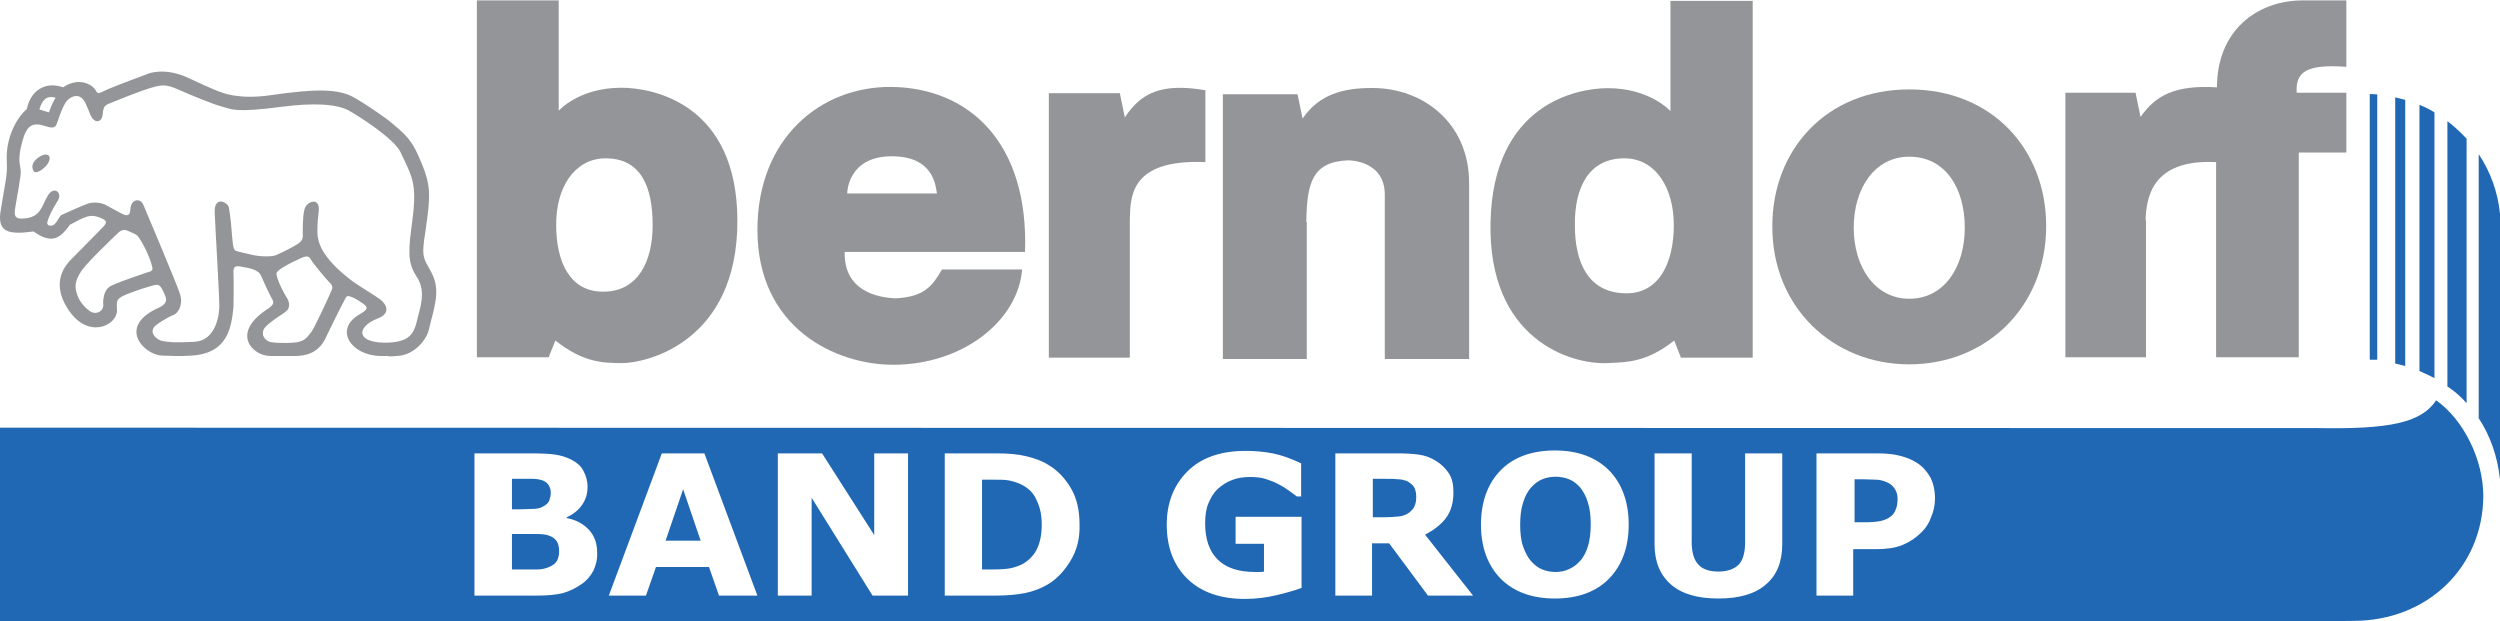 <svg width="169" height="42" viewBox="0 0 169 42" fill="none" xmlns="http://www.w3.org/2000/svg">
<path d="M160.703 6.383C160.534 6.383 160.365 6.355 160.195 6.355V24.319H160.703V6.383Z" fill="#2068B4"/>
<path d="M162.593 6.751C162.368 6.694 162.142 6.638 161.916 6.581V24.573C162.142 24.63 162.368 24.686 162.593 24.742V6.751Z" fill="#2068B4"/>
<path d="M164.57 7.598C164.259 7.4 163.921 7.231 163.554 7.089V25.081C163.892 25.223 164.231 25.392 164.57 25.561V7.598Z" fill="#2068B4"/>
<path d="M166.743 27.256V9.377C166.347 8.954 165.924 8.558 165.444 8.191V26.126C165.924 26.437 166.347 26.804 166.743 27.256Z" fill="#2068B4"/>
<path d="M167.561 10.422V28.273C168.323 29.431 168.831 30.815 169 32.425V14.461C168.859 12.993 168.351 11.609 167.561 10.422Z" fill="#2068B4"/>
<path d="M44.994 36.549H47.365L46.179 33.075L44.994 36.549Z" fill="#2068B4"/>
<path d="M95.088 32.51C94.918 32.453 94.721 32.397 94.495 32.397C94.269 32.369 94.015 32.369 93.705 32.369H92.802V34.967H93.564C93.959 34.967 94.297 34.939 94.58 34.911C94.862 34.882 95.088 34.77 95.257 34.657C95.426 34.515 95.567 34.374 95.624 34.205C95.709 34.035 95.737 33.837 95.737 33.555C95.737 33.301 95.68 33.103 95.596 32.934C95.483 32.764 95.314 32.623 95.088 32.51Z" fill="#2068B4"/>
<path d="M69.01 32.736C68.756 32.623 68.502 32.538 68.22 32.481C67.966 32.425 67.543 32.425 67.007 32.425H66.386V38.497H67.007C67.599 38.497 68.023 38.469 68.305 38.413C68.587 38.356 68.841 38.272 69.123 38.13C69.575 37.876 69.913 37.509 70.111 37.085C70.309 36.661 70.421 36.125 70.421 35.475C70.421 34.826 70.309 34.289 70.083 33.837C69.885 33.329 69.518 32.99 69.01 32.736Z" fill="#2068B4"/>
<path d="M106.828 32.961C106.602 32.707 106.348 32.51 106.066 32.397C105.783 32.283 105.473 32.227 105.163 32.227C104.852 32.227 104.542 32.283 104.259 32.397C103.977 32.51 103.723 32.707 103.497 32.961C103.272 33.216 103.102 33.526 102.961 33.978C102.82 34.402 102.764 34.91 102.764 35.475C102.764 36.04 102.82 36.548 102.961 36.944C103.102 37.339 103.272 37.678 103.497 37.932C103.723 38.187 103.977 38.384 104.259 38.497C104.542 38.61 104.852 38.667 105.163 38.667C105.473 38.667 105.783 38.61 106.066 38.469C106.348 38.356 106.602 38.158 106.828 37.904C107.082 37.622 107.251 37.255 107.364 36.859C107.477 36.464 107.533 35.984 107.533 35.447C107.533 34.854 107.477 34.374 107.336 33.95C107.223 33.555 107.025 33.216 106.828 32.961Z" fill="#2068B4"/>
<path d="M36.02 34.402C36.302 34.402 36.528 34.346 36.669 34.261C36.894 34.148 37.035 34.035 37.12 33.866C37.177 33.696 37.233 33.527 37.233 33.329C37.233 33.16 37.205 33.018 37.12 32.849C37.035 32.679 36.894 32.566 36.697 32.482C36.528 32.425 36.302 32.369 36.02 32.369C35.737 32.369 35.37 32.369 34.891 32.369H34.608V34.431H35.004C35.399 34.431 35.737 34.402 36.02 34.402Z" fill="#2068B4"/>
<path d="M127.542 32.594C127.288 32.481 127.034 32.425 126.78 32.425C126.526 32.425 126.216 32.397 125.792 32.397H125.369V35.306H126.075C126.498 35.306 126.837 35.278 127.119 35.221C127.401 35.164 127.627 35.051 127.824 34.91C127.994 34.769 128.107 34.6 128.163 34.402C128.248 34.204 128.276 33.978 128.276 33.696C128.276 33.413 128.191 33.187 128.05 32.99C127.909 32.792 127.74 32.679 127.542 32.594Z" fill="#2068B4"/>
<path d="M164.684 27.061C163.668 28.602 161.468 29.023 156.644 28.939L0 28.91V42H156.644L159.07 41.972C164.12 41.972 167.843 38.328 167.871 33.535C167.871 31.069 166.546 28.378 164.684 27.061ZM40.113 38.581C39.916 38.945 39.662 39.253 39.323 39.477C38.928 39.758 38.533 39.954 38.054 40.094C37.602 40.206 37.01 40.262 36.305 40.262H32.074V30.648H35.825C36.615 30.648 37.179 30.676 37.546 30.732C37.913 30.788 38.279 30.901 38.618 31.069C38.985 31.265 39.267 31.489 39.436 31.826C39.605 32.134 39.718 32.498 39.718 32.891C39.718 33.367 39.605 33.76 39.352 34.124C39.098 34.488 38.759 34.769 38.308 34.965V35.021C38.928 35.133 39.436 35.413 39.803 35.806C40.169 36.198 40.367 36.703 40.367 37.347C40.395 37.796 40.282 38.216 40.113 38.581ZM48.604 40.262L47.927 38.328H44.344L43.667 40.262H41.157L44.739 30.648H47.617L51.199 40.262H48.604ZM61.383 40.262H58.985L54.866 33.647V40.262H52.581V30.648H55.572L59.098 36.17V30.648H61.383V40.262ZM72.384 37.88C71.961 38.581 71.453 39.141 70.833 39.505C70.353 39.786 69.845 39.982 69.281 40.094C68.717 40.206 68.04 40.262 67.278 40.262H63.865V30.648H67.363C68.153 30.648 68.83 30.704 69.394 30.845C69.958 30.985 70.438 31.153 70.833 31.405C71.51 31.797 72.017 32.358 72.412 33.031C72.807 33.731 72.977 34.516 72.977 35.469C73.005 36.366 72.807 37.179 72.384 37.88ZM88.012 39.73C87.589 39.898 86.996 40.066 86.291 40.234C85.586 40.403 84.853 40.487 84.147 40.487C82.511 40.487 81.214 40.038 80.283 39.141C79.352 38.244 78.872 37.011 78.872 35.469C78.872 33.984 79.352 32.779 80.283 31.854C81.214 30.929 82.539 30.48 84.204 30.48C84.853 30.48 85.445 30.536 86.037 30.648C86.602 30.76 87.25 30.985 87.956 31.321V33.563H87.673C87.561 33.479 87.363 33.339 87.137 33.171C86.912 33.003 86.686 32.863 86.46 32.751C86.207 32.61 85.924 32.498 85.586 32.386C85.247 32.274 84.881 32.246 84.514 32.246C84.063 32.246 83.668 32.302 83.301 32.442C82.934 32.582 82.624 32.779 82.342 33.031C82.06 33.283 81.862 33.619 81.693 34.012C81.524 34.404 81.468 34.881 81.468 35.385C81.468 36.45 81.749 37.263 82.314 37.824C82.878 38.384 83.724 38.665 84.824 38.665C84.909 38.665 85.022 38.665 85.135 38.665C85.248 38.665 85.36 38.665 85.445 38.637V36.759H83.527V34.937H87.984V39.73H88.012ZM96.531 40.262L93.908 36.731H92.751V40.262H90.269V30.648H94.444C95.008 30.648 95.516 30.676 95.91 30.732C96.334 30.788 96.7 30.929 97.067 31.153C97.434 31.377 97.716 31.657 97.942 31.994C98.167 32.33 98.252 32.779 98.252 33.283C98.252 33.984 98.082 34.572 97.744 35.021C97.406 35.469 96.926 35.834 96.334 36.142L99.578 40.262H96.531ZM108.774 39.113C107.899 40.01 106.658 40.459 105.107 40.459C103.555 40.459 102.342 40.01 101.439 39.113C100.565 38.216 100.114 36.983 100.114 35.469C100.114 33.928 100.565 32.694 101.439 31.797C102.314 30.901 103.555 30.452 105.107 30.452C106.658 30.452 107.871 30.901 108.774 31.797C109.648 32.694 110.1 33.928 110.1 35.469C110.1 36.983 109.648 38.216 108.774 39.113ZM120.48 36.787C120.48 37.964 120.114 38.889 119.38 39.505C118.647 40.15 117.575 40.459 116.164 40.459C114.754 40.459 113.682 40.15 112.949 39.505C112.215 38.861 111.848 37.964 111.848 36.787V30.648H114.359V36.647C114.359 37.319 114.5 37.824 114.782 38.132C115.064 38.468 115.516 38.637 116.164 38.637C116.785 38.637 117.236 38.468 117.547 38.16C117.829 37.852 117.97 37.347 117.97 36.647V30.648H120.48V36.787ZM130.551 34.937C130.41 35.357 130.184 35.694 129.902 35.974C129.507 36.366 129.084 36.647 128.605 36.843C128.125 37.039 127.533 37.123 126.827 37.123H125.276V40.262H122.794V30.648H126.912C127.533 30.648 128.04 30.704 128.464 30.817C128.887 30.929 129.253 31.069 129.592 31.293C129.987 31.545 130.269 31.882 130.495 32.274C130.692 32.666 130.805 33.143 130.805 33.703C130.805 34.124 130.72 34.544 130.551 34.937Z" fill="#2068B4"/>
<path d="M37.035 36.181C36.838 36.125 36.584 36.097 36.217 36.097C35.878 36.097 35.511 36.097 35.145 36.097H34.608V38.498H34.778C35.483 38.498 35.991 38.498 36.273 38.498C36.584 38.498 36.866 38.441 37.12 38.328C37.374 38.215 37.572 38.074 37.656 37.904C37.741 37.735 37.797 37.509 37.797 37.283C37.797 36.972 37.741 36.746 37.628 36.577C37.515 36.407 37.318 36.266 37.035 36.181Z" fill="#2068B4"/>
<path d="M88.309 14.996C88.338 12.338 88.735 10.924 91.145 10.839C91.145 10.839 93.612 10.811 93.612 13.158V24.27H99.312V12.366C99.312 8.379 96.278 5.948 92.761 5.948C90.776 5.948 89.188 6.372 88.054 8.012L87.714 6.372H82.666V24.27H88.338V14.996H88.309Z" fill="#939598"/>
<path d="M145.04 14.885C145.096 13.473 145.378 10.733 149.809 10.959V24.149H155.397V10.309H158.614V6.27H155.256C155.171 4.858 155.905 4.322 158.614 4.519V0.028H155.679C152.518 0.028 149.866 2.118 149.866 5.903C147.043 5.734 145.717 6.44 144.701 7.909L144.362 6.27H139.621V24.149H145.068V14.885H145.04Z" fill="#939598"/>
<path d="M37.543 23.02C39.406 24.488 40.704 24.545 42.059 24.545C43.695 24.545 49.848 23.133 49.848 14.942C49.848 7.033 44.175 5.931 42.002 5.931C39.123 5.931 37.769 7.485 37.769 7.485V0.028H32.237V24.149H37.091L37.543 23.02ZM40.845 10.705C43.385 10.648 44.119 12.71 44.119 15.224C44.119 17.71 43.103 19.687 40.845 19.715C38.531 19.771 37.599 17.71 37.599 15.224C37.571 12.71 38.813 10.761 40.845 10.705Z" fill="#939598"/>
<path d="M129.065 24.63C134.258 24.63 138.322 20.76 138.322 15.28C138.322 10.112 134.682 6.044 129.065 6.044C123.449 6.044 119.809 10.14 119.809 15.28C119.781 20.732 123.873 24.63 129.065 24.63ZM129.065 10.592C131.521 10.592 132.819 12.739 132.819 15.393C132.819 18.049 131.436 20.195 129.065 20.195C126.751 20.195 125.312 18.049 125.312 15.393C125.312 12.739 126.723 10.592 129.065 10.592Z" fill="#939598"/>
<path d="M76.376 14.885C76.433 13.473 76.235 10.733 81.484 10.959V6.101C78.521 5.593 77.138 6.27 76.038 7.937L75.699 6.299H70.901V24.178H76.376V14.885Z" fill="#939598"/>
<path d="M60.374 24.658C65.087 24.658 68.812 21.692 69.095 18.218H63.676C63.027 19.348 62.463 20.082 60.515 20.167C59.33 20.11 57.044 19.687 57.1 17.032H69.292C69.546 9.632 65.511 5.932 60.233 5.875C55.435 5.847 51.202 9.378 51.202 15.535C51.202 22.201 56.508 24.658 60.374 24.658ZM60.289 10.564C63.196 10.564 63.253 12.682 63.337 13.078H57.27C57.27 13.078 57.27 10.564 60.289 10.564Z" fill="#939598"/>
<path d="M108.662 24.545C110.017 24.488 111.315 24.488 113.178 23.02L113.629 24.178H118.483V0.057H112.924V7.513C112.924 7.513 111.541 5.96 108.69 5.96C106.545 5.96 100.957 7.061 100.76 14.97C100.562 22.963 106.207 24.658 108.662 24.545ZM109.904 10.705C111.936 10.761 113.149 12.71 113.149 15.224C113.149 17.71 112.19 19.856 109.904 19.828C107.336 19.8 106.461 17.71 106.461 15.224C106.433 12.739 107.364 10.648 109.904 10.705Z" fill="#939598"/>
<path d="M2.266 15.648C3.367 16.41 3.959 16.297 4.721 15.196C5.709 14.687 6.048 14.405 6.838 14.744C7.289 14.941 7.233 15.083 6.894 15.422C6.556 15.761 5.37 16.975 4.947 17.399C4.439 17.879 3.395 19.037 4.58 20.873C5.935 22.991 7.882 22.003 7.91 21.014C7.91 20.393 7.741 20.223 8.588 19.884C9.519 19.517 9.914 19.432 10.253 19.319C10.676 19.206 10.789 19.178 11.043 19.715C11.184 20.054 11.466 20.421 10.817 20.76C7.826 22.059 9.745 23.98 10.93 24.036C11.692 24.064 12.144 24.093 12.99 24.036C15.445 23.867 15.643 22.059 15.784 20.76C15.784 20.76 15.812 18.924 15.784 18.529C15.756 18.077 15.841 17.935 16.264 18.02C16.659 18.105 17.449 18.161 17.647 18.642C17.788 18.98 18.183 19.828 18.352 20.138C18.522 20.421 18.578 20.562 18.07 20.901C15.558 22.539 17.082 24.064 18.268 24.064C18.268 24.064 19.256 24.064 19.933 24.064C20.61 24.064 21.57 23.923 22.078 22.709C22.078 22.709 23.122 20.562 23.263 20.336C23.432 20.054 23.376 19.884 23.912 20.138C24.194 20.28 24.307 20.364 24.561 20.534C24.928 20.816 24.843 20.929 24.279 21.268C22.557 22.285 23.743 24.036 25.718 24.064C26.198 24.064 26.311 24.064 26.311 24.093C26.367 24.093 26.509 24.093 26.819 24.064C27.92 24.036 28.794 23.076 28.992 22.285C29.161 21.551 29.302 21.127 29.415 20.506C29.585 19.574 29.472 19.009 29.133 18.359C28.653 17.483 28.512 17.399 28.681 16.156C28.681 16.156 28.794 15.478 28.907 14.546C29.133 12.795 28.992 12.117 28.286 10.535C27.807 9.462 27.44 9.095 26.226 8.106C26.226 8.106 24.956 7.174 23.968 6.609C22.896 5.988 21.344 5.988 18.268 6.44C16.095 6.75 14.966 6.242 14.966 6.242C14.966 6.242 14.486 6.101 12.764 5.282C11.099 4.491 9.971 4.999 9.971 4.999C9.971 4.999 7.769 5.818 7.261 6.044C6.753 6.27 6.64 6.411 6.499 6.157C6.217 5.621 5.229 5.225 4.27 5.903C2.972 5.451 2.04 6.214 1.814 7.372C0.968 8.106 0.375 9.547 0.46 10.902C0.516 11.863 0.319 12.484 0.065 14.122C-0.246 15.732 0.573 15.873 2.266 15.648ZM9.942 18.416C9.801 18.472 7.713 19.15 7.374 19.404C7.035 19.658 6.951 20.251 6.979 20.562C7.035 21.014 6.499 21.353 6.048 21.014C5.596 20.675 5.37 20.308 5.258 20.026C5.004 19.404 5.06 18.98 5.511 18.302C5.935 17.681 7.939 15.789 7.939 15.789C7.967 15.761 8.249 15.422 8.616 15.591C9.18 15.845 9.237 15.845 9.378 16.043C9.829 16.693 10.225 17.681 10.281 18.02C10.394 18.331 10.14 18.359 9.942 18.416ZM22.303 19.884C22.191 20.138 21.231 22.229 21.033 22.454C20.836 22.68 20.695 23.019 20.102 23.132C19.792 23.189 18.945 23.217 18.324 23.132C17.957 23.076 17.421 22.539 18.07 21.974C18.635 21.494 18.86 21.41 19.312 21.07C19.622 20.845 19.594 20.449 19.397 20.138C19.114 19.686 18.86 19.15 18.747 18.783C18.663 18.472 18.578 18.416 19.171 18.048C19.651 17.766 20.017 17.596 20.271 17.483C20.808 17.229 20.892 17.342 21.033 17.568C21.118 17.738 21.965 18.783 22.247 19.065C22.586 19.376 22.473 19.489 22.303 19.884ZM3.762 6.609C3.508 6.976 3.31 7.598 3.31 7.598L2.661 7.4C2.859 6.722 3.169 6.44 3.762 6.609ZM1.052 13.896C1.137 13.36 1.278 12.654 1.306 12.399C1.391 11.863 1.419 11.778 1.391 11.439C1.335 10.987 1.194 10.733 1.504 9.575C1.814 8.417 2.238 8.247 3.084 8.53C3.734 8.756 3.79 8.53 3.903 8.191C4.016 7.824 4.242 7.231 4.439 6.92C4.608 6.637 5.342 6.101 5.765 6.948C6.076 7.598 6.076 7.767 6.217 7.965C6.527 8.389 6.923 8.191 6.951 7.683C6.979 7.231 7.092 7.118 7.374 7.005C7.656 6.892 9.547 6.101 10.422 5.875C10.986 5.734 11.269 5.705 12.031 6.044C12.849 6.411 14.514 7.089 14.994 7.202C15.671 7.372 15.784 7.654 19.171 7.202C20.977 6.976 22.698 6.976 23.602 7.485C24.251 7.852 26.621 9.349 27.073 10.281C27.948 12.145 28.23 12.428 27.807 15.422C27.524 17.455 27.722 17.992 28.145 18.67C28.456 19.15 28.71 19.743 28.343 21.07C28.032 22.172 28.089 23.076 26.283 23.161C24.053 23.245 24.025 22.116 25.549 21.522C26.424 21.183 26.142 20.59 25.718 20.251C25.549 20.11 24.166 19.263 23.827 19.009C21.654 17.37 21.457 16.297 21.457 15.648C21.457 15.054 21.485 14.828 21.541 14.32C21.683 13.275 20.723 13.586 20.582 14.151C20.441 14.715 20.469 15.648 20.469 15.845C20.497 16.184 20.356 16.354 20.074 16.523C19.764 16.721 19.086 17.06 18.635 17.258C18.324 17.37 17.506 17.342 17.054 17.229C16.603 17.116 16.405 17.088 16.207 17.032C15.841 16.919 15.784 17.032 15.7 16.071C15.643 15.309 15.587 14.715 15.474 14.038C15.417 13.67 14.458 13.19 14.514 14.377C14.571 15.732 14.825 19.828 14.825 20.732C14.825 21.268 14.599 23.019 13.16 23.104C11.607 23.189 11.269 23.104 10.958 23.048C10.648 22.991 9.914 22.454 10.591 21.946C10.591 21.946 11.156 21.522 11.777 21.268C12.031 21.155 12.398 20.619 12.172 19.884C11.974 19.235 9.688 13.84 9.688 13.84C9.491 13.36 8.842 13.444 8.813 14.151C8.785 14.744 8.418 14.546 8.108 14.377C7.854 14.235 7.064 13.812 7.064 13.812C6.781 13.699 6.358 13.642 5.963 13.755C5.624 13.868 4.242 14.489 4.129 14.546C3.959 14.715 3.903 14.941 3.705 15.139C3.508 15.337 3.141 15.28 3.197 15.026C3.31 14.489 3.931 13.529 3.931 13.529C4.213 12.992 3.649 12.569 3.254 13.19C2.802 13.896 2.802 14.715 1.56 14.772C0.883 14.828 0.968 14.433 1.052 13.896Z" fill="#939598"/>
<path d="M2.972 11.354C3.282 11.1 3.451 10.705 3.31 10.535C3.169 10.366 2.83 10.45 2.52 10.705C2.21 10.959 2.097 11.241 2.266 11.552C2.351 11.75 2.689 11.608 2.972 11.354Z" fill="#939598"/>
</svg>
